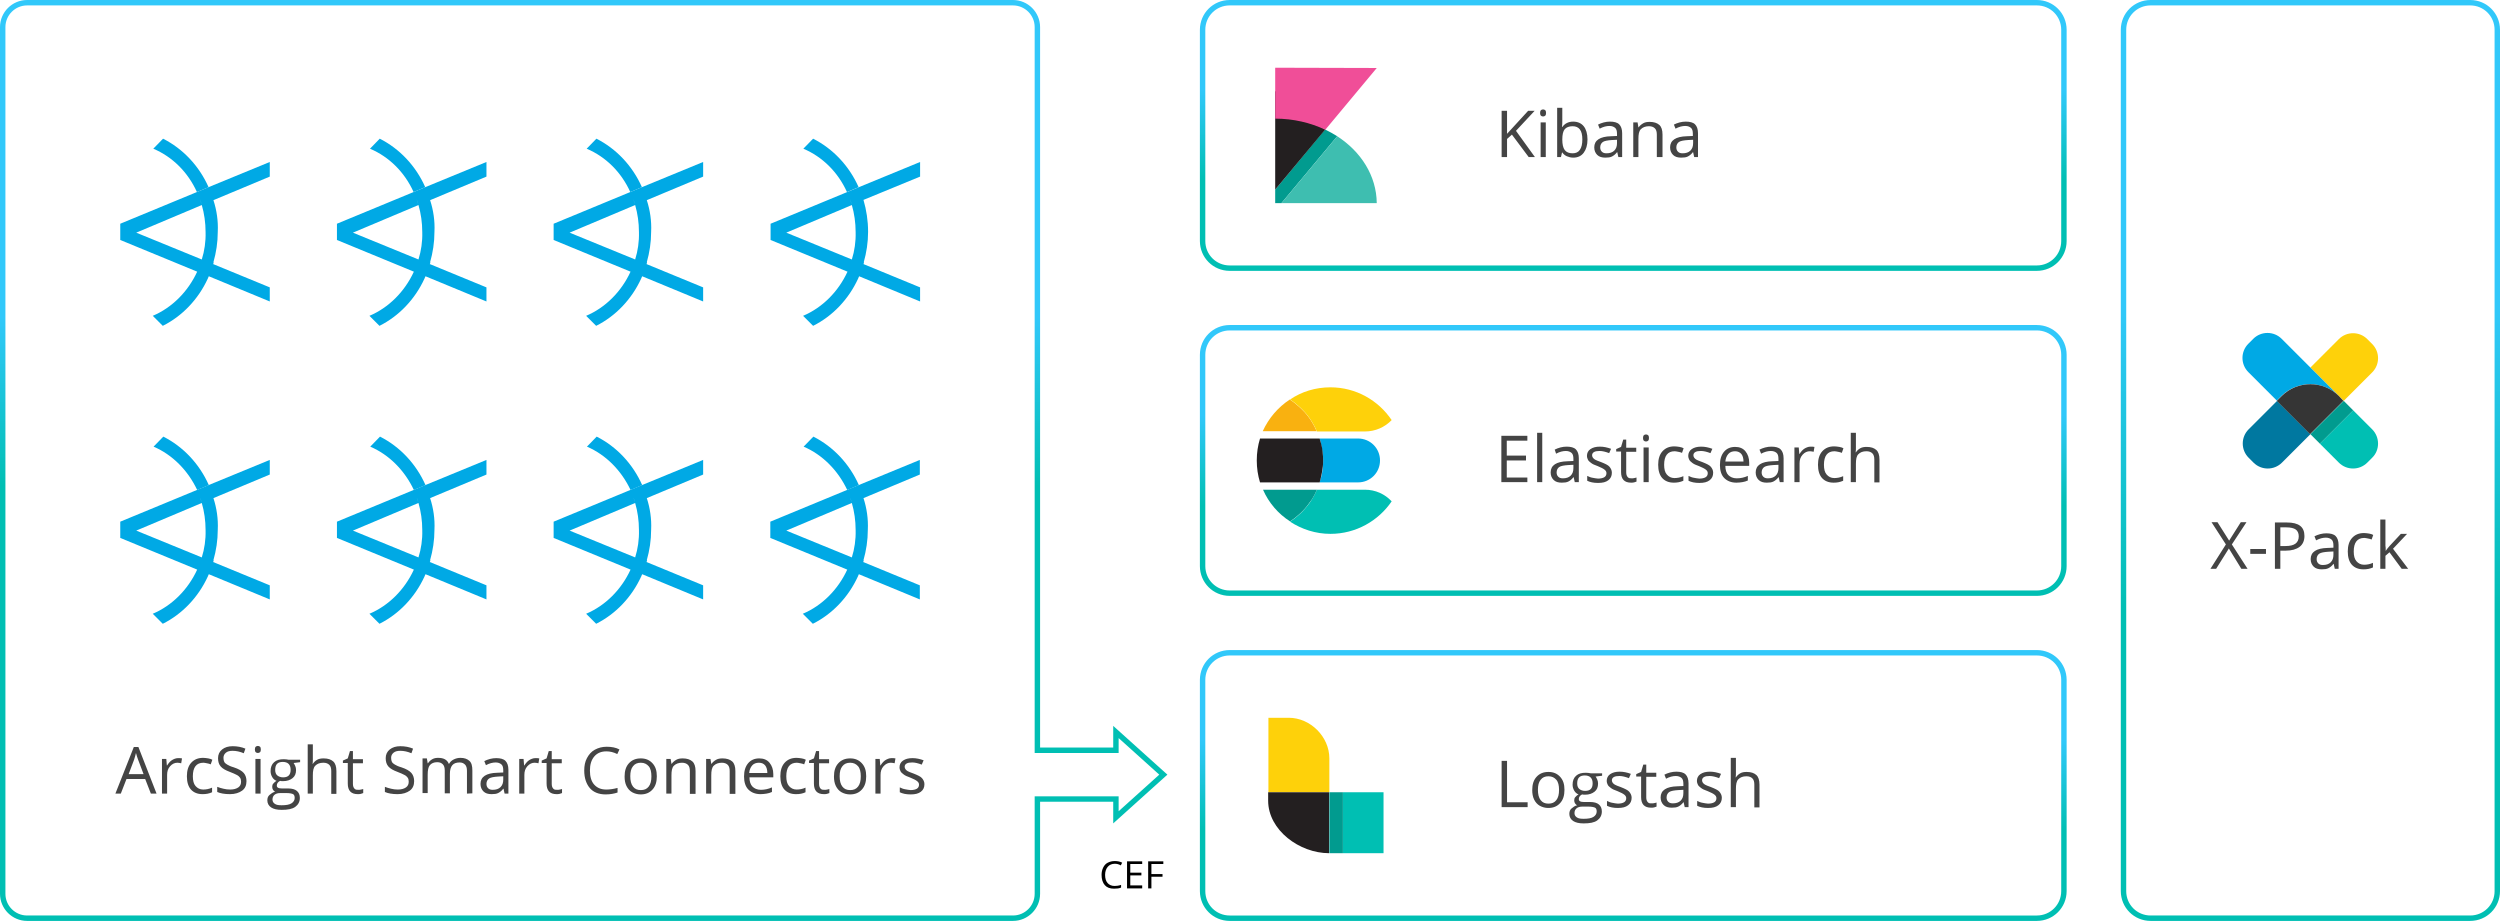 <?xml version="1.0" encoding="utf-8"?>
<!-- Generator: Adobe Illustrator 21.1.0, SVG Export Plug-In . SVG Version: 6.00 Build 0)  -->
<svg version="1.1" id="Layer_1" xmlns="http://www.w3.org/2000/svg" xmlns:xlink="http://www.w3.org/1999/xlink" x="0px" y="0px"
	 width="923px" height="340px" viewBox="0 0 923 340" style="enable-background:new 0 0 923 340;" xml:space="preserve">
<style type="text/css">
	.st0{fill:url(#SVGID_1_);}
	.st1{fill:#00A9E5;}
	.st2{fill:#231F20;}
	.st3{fill:#00BFB3;}
	.st4{fill:#019B8F;}
	.st5{fill:#F9B110;}
	.st6{fill:#FED10A;}
	.st7{fill:#444444;}
	.st8{fill:url(#SVGID_2_);}
	.st9{fill:url(#SVGID_3_);}
	.st10{fill:#3EBEB0;}
	.st11{fill:#F04E98;}
	.st12{fill:#0078A0;}
	.st13{fill:url(#SVGID_4_);}
	.st14{fill:#353535;}
	.st15{fill:url(#SVGID_5_);}
</style>
<g>
	<g>
		
			<linearGradient id="SVGID_1_" gradientUnits="userSpaceOnUse" x1="-35.494" y1="108.221" x2="-35.494" y2="107.881" gradientTransform="matrix(318 0 0 98 11890 -10419)">
			<stop  offset="0" style="stop-color:#00BFB3"/>
			<stop  offset="1" style="stop-color:#31C8FA"/>
		</linearGradient>
		<path class="st0" d="M752,220H454c-6.1,0-11-4.9-11-11v-78c0-6.1,4.9-11,11-11h298c6.1,0,11,4.9,11,11v78
			C763,215.1,758.1,220,752,220z M454,122c-5,0-9,4-9,9v78c0,5,4,9,9,9h298c5,0,9-4,9-9v-78c0-5-4-9-9-9H454z"/>
	</g>
	<path class="st1" d="M501.4,161.9h-14.2c0.1,0.3,0.2,0.6,0.3,1c0.4,1.6,0.7,3.3,0.9,5c0.1,0.7,0.1,1.4,0.1,2.1s0,1.4-0.1,2.1
		c-0.1,1.7-0.4,3.4-0.9,5c-0.1,0.3-0.2,0.6-0.3,1h14.2c4.5,0,8.1-3.6,8.1-8.1S505.9,161.9,501.4,161.9"/>
	<path class="st2" d="M488.4,172.1c0.1-0.7,0.1-1.4,0.1-2.1c0-0.7,0-1.4-0.1-2.1c-0.1-1.7-0.4-3.4-0.9-5c-0.1-0.3-0.2-0.6-0.3-1h-22
		c-0.8,2.6-1.2,5.3-1.2,8.1s0.4,5.5,1.2,8.1h22c0.1-0.3,0.2-0.6,0.3-1C487.9,175.5,488.2,173.8,488.4,172.1"/>
	<path class="st3" d="M503.9,180.8h-17.7c-0.5,1.2-1.1,2.4-1.8,3.5c-1,1.7-2.3,3.2-3.6,4.6c-0.5,0.5-0.9,0.9-1.4,1.3
		c-1,0.9-2,1.7-3.1,2.4c4.3,2.8,9.4,4.5,14.9,4.5c9.4,0,17.7-4.8,22.6-12C511.3,182.4,507.8,180.8,503.9,180.8"/>
	<path class="st4" d="M484.4,184.3c0.7-1.1,1.3-2.3,1.8-3.5h-19.9c2.1,4.8,5.6,8.9,10,11.7c1.1-0.7,2.1-1.5,3.1-2.4
		c0.5-0.4,1-0.9,1.4-1.3C482.1,187.5,483.3,185.9,484.4,184.3"/>
	<path class="st5" d="M480.7,151.2c-0.5-0.5-0.9-0.9-1.4-1.3c-1-0.9-2-1.7-3.1-2.4c-4.4,2.9-7.8,6.9-10,11.7h19.9
		c-0.5-1.2-1.1-2.4-1.8-3.5C483.3,154.1,482.1,152.5,480.7,151.2"/>
	<path class="st6" d="M491.2,143c-5.5,0-10.7,1.6-14.9,4.5c1.1,0.7,2.1,1.5,3.1,2.4c0.5,0.4,1,0.9,1.4,1.3c1.4,1.4,2.6,2.9,3.6,4.6
		c0.7,1.1,1.3,2.3,1.8,3.5h17.7c3.9,0,7.4-1.6,9.9-4.2C508.9,147.8,500.6,143,491.2,143"/>
	<path class="st7" d="M563.9,178h-9.6v-17.1h9.6v1.8h-7.6v5.5h7.1v1.8h-7.1v6.3h7.6V178z M569.4,178h-1.9v-18.2h1.9V178z M581.4,178
		l-0.4-1.8h-0.1c-0.6,0.8-1.3,1.3-1.9,1.6s-1.4,0.4-2.4,0.4c-1.3,0-2.3-0.3-3-1s-1.1-1.6-1.1-2.8c0-2.6,2.1-4,6.2-4.1l2.2-0.1v-0.8
		c0-1-0.2-1.8-0.7-2.2s-1.1-0.7-2.1-0.7c-1.1,0-2.3,0.3-3.6,1L574,166c0.6-0.3,1.3-0.6,2.1-0.8s1.5-0.3,2.3-0.3c1.5,0,2.7,0.3,3.4,1
		s1.1,1.8,1.1,3.3v8.8H581.4z M577,176.6c1.2,0,2.2-0.3,2.9-1s1-1.6,1-2.8v-1.2l-1.9,0.1c-1.5,0.1-2.7,0.3-3.3,0.7s-1,1.1-1,2
		c0,0.7,0.2,1.2,0.6,1.6S576.2,176.6,577,176.6z M595.1,174.5c0,1.2-0.4,2.1-1.3,2.8s-2.1,1-3.8,1s-3-0.3-4-0.8v-1.8
		c0.6,0.3,1.3,0.6,2,0.7s1.4,0.3,2,0.3c1,0,1.8-0.2,2.3-0.5s0.8-0.8,0.8-1.5c0-0.5-0.2-0.9-0.7-1.3s-1.3-0.8-2.5-1.3
		c-1.2-0.4-2-0.8-2.5-1.2s-0.9-0.7-1.1-1.1s-0.4-0.9-0.4-1.5c0-1,0.4-1.9,1.3-2.5s2-0.9,3.5-0.9c1.4,0,2.7,0.3,4.1,0.8l-0.7,1.6
		c-1.3-0.5-2.5-0.8-3.5-0.8c-0.9,0-1.6,0.1-2.1,0.4s-0.7,0.7-0.7,1.2c0,0.3,0.1,0.6,0.3,0.9s0.5,0.5,0.8,0.7s1.1,0.5,2.2,0.9
		c1.5,0.6,2.6,1.1,3.1,1.7S595.1,173.6,595.1,174.5z M602.4,176.6c0.3,0,0.7,0,1-0.1s0.6-0.1,0.8-0.2v1.5c-0.2,0.1-0.5,0.2-0.9,0.3
		s-0.8,0.1-1.1,0.1c-2.5,0-3.7-1.3-3.7-3.9v-7.6h-1.8v-0.9l1.8-0.8l0.8-2.7h1.1v3h3.7v1.5h-3.7v7.6c0,0.8,0.2,1.4,0.6,1.8
		S601.8,176.6,602.4,176.6z M608.7,178h-1.9v-12.8h1.9V178z M606.6,161.7c0-0.4,0.1-0.8,0.3-1s0.5-0.3,0.8-0.3s0.6,0.1,0.8,0.3
		s0.3,0.5,0.3,1s-0.1,0.8-0.3,1s-0.5,0.3-0.8,0.3s-0.6-0.1-0.8-0.3S606.6,162.1,606.6,161.7z M618,178.2c-1.9,0-3.3-0.6-4.3-1.7
		s-1.5-2.8-1.5-4.9c0-2.1,0.5-3.8,1.6-5s2.5-1.8,4.4-1.8c0.6,0,1.2,0.1,1.9,0.2s1.1,0.3,1.5,0.5l-0.6,1.7c-0.4-0.2-0.9-0.3-1.4-0.4
		s-1-0.2-1.3-0.2c-2.6,0-3.9,1.7-3.9,5c0,1.6,0.3,2.8,1,3.6s1.6,1.3,2.8,1.3c1.1,0,2.2-0.2,3.3-0.7v1.7
		C620.3,178,619.3,178.2,618,178.2z M632.5,174.5c0,1.2-0.4,2.1-1.3,2.8s-2.1,1-3.8,1s-3-0.3-4-0.8v-1.8c0.6,0.3,1.3,0.6,2,0.7
		s1.4,0.3,2,0.3c1,0,1.8-0.2,2.3-0.5s0.8-0.8,0.8-1.5c0-0.5-0.2-0.9-0.7-1.3s-1.3-0.8-2.5-1.3c-1.2-0.4-2-0.8-2.5-1.2
		s-0.9-0.7-1.1-1.1s-0.4-0.9-0.4-1.5c0-1,0.4-1.9,1.3-2.5s2-0.9,3.5-0.9c1.4,0,2.7,0.3,4.1,0.8l-0.7,1.6c-1.3-0.5-2.5-0.8-3.5-0.8
		c-0.9,0-1.6,0.1-2.1,0.4s-0.7,0.7-0.7,1.2c0,0.3,0.1,0.6,0.3,0.9s0.5,0.5,0.8,0.7s1.1,0.5,2.2,0.9c1.5,0.6,2.6,1.1,3.1,1.7
		S632.5,173.6,632.5,174.5z M641.1,178.2c-1.9,0-3.4-0.6-4.5-1.7s-1.6-2.8-1.6-4.8c0-2.1,0.5-3.7,1.5-4.9s2.4-1.8,4.1-1.8
		c1.6,0,2.9,0.5,3.8,1.6s1.4,2.5,1.4,4.2v1.2H637c0,1.5,0.4,2.7,1.1,3.4s1.7,1.2,3.1,1.2c1.4,0,2.8-0.3,4.1-0.9v1.7
		c-0.7,0.3-1.3,0.5-2,0.6S642,178.2,641.1,178.2z M640.6,166.6c-1,0-1.9,0.3-2.5,1s-1,1.6-1.1,2.8h6.7c0-1.2-0.3-2.2-0.8-2.8
		S641.6,166.6,640.6,166.6z M657.1,178l-0.4-1.8h-0.1c-0.6,0.8-1.3,1.3-1.9,1.6s-1.4,0.4-2.4,0.4c-1.3,0-2.3-0.3-3-1
		s-1.1-1.6-1.1-2.8c0-2.6,2.1-4,6.2-4.1l2.2-0.1v-0.8c0-1-0.2-1.8-0.7-2.2s-1.1-0.7-2.1-0.7c-1.1,0-2.3,0.3-3.6,1l-0.6-1.5
		c0.6-0.3,1.3-0.6,2.1-0.8s1.5-0.3,2.3-0.3c1.5,0,2.7,0.3,3.4,1s1.1,1.8,1.1,3.3v8.8L657.1,178L657.1,178z M652.7,176.6
		c1.2,0,2.2-0.3,2.9-1s1-1.6,1-2.8v-1.2l-1.9,0.1c-1.5,0.1-2.7,0.3-3.3,0.7s-1,1.1-1,2c0,0.7,0.2,1.2,0.6,1.6
		S651.9,176.6,652.7,176.6z M668.4,164.9c0.6,0,1.1,0,1.5,0.1l-0.3,1.8c-0.5-0.1-1-0.2-1.4-0.2c-1,0-1.9,0.4-2.7,1.3
		s-1.1,1.9-1.1,3.2v6.9h-1.9v-12.8h1.6l0.2,2.4h0.1c0.5-0.8,1.1-1.5,1.7-1.9S667.6,164.9,668.4,164.9z M677,178.2
		c-1.9,0-3.3-0.6-4.3-1.7s-1.5-2.8-1.5-4.9c0-2.1,0.5-3.8,1.6-5s2.5-1.8,4.4-1.8c0.6,0,1.2,0.1,1.9,0.2s1.1,0.3,1.5,0.5l-0.6,1.7
		c-0.4-0.2-0.9-0.3-1.4-0.4s-1-0.2-1.3-0.2c-2.6,0-3.9,1.7-3.9,5c0,1.6,0.3,2.8,1,3.6s1.6,1.3,2.8,1.3c1.1,0,2.2-0.2,3.3-0.7v1.7
		C679.3,178,678.3,178.2,677,178.2z M692,178v-8.3c0-1-0.2-1.8-0.7-2.3s-1.2-0.8-2.2-0.8c-1.4,0-2.3,0.4-3,1.1s-0.9,1.9-0.9,3.6v6.7
		h-1.9v-18.2h1.9v5.5c0,0.7,0,1.2-0.1,1.7h0.1c0.4-0.6,0.9-1.1,1.6-1.5s1.5-0.5,2.4-0.5c1.6,0,2.7,0.4,3.5,1.1s1.2,1.9,1.2,3.6v8.4
		H692V178z"/>
	<g>
		
			<linearGradient id="SVGID_2_" gradientUnits="userSpaceOnUse" x1="-35.494" y1="108.221" x2="-35.494" y2="107.881" gradientTransform="matrix(318 0 0 98 11890 -10299)">
			<stop  offset="0" style="stop-color:#00BFB3"/>
			<stop  offset="1" style="stop-color:#31C8FA"/>
		</linearGradient>
		<path class="st8" d="M752,340H454c-6.1,0-11-4.9-11-11v-78c0-6.1,4.9-11,11-11h298c6.1,0,11,4.9,11,11v78
			C763,335.1,758.1,340,752,340z M454,242c-5,0-9,4-9,9v78c0,5,4,9,9,9h298c5,0,9-4,9-9v-78c0-5-4-9-9-9H454z"/>
	</g>
	<path class="st6" d="M475.8,265h-7.5v27.5h22.5V280C490.8,272,483.8,265,475.8,265"/>
	<path class="st2" d="M468.2,295.6c0,10.9,11.6,19.4,22.5,19.4v-22.5h-22.5V295.6z"/>
	<polygon class="st3" points="495.8,315 510.8,315 510.8,292.5 495.8,292.5 	"/>
	<polygon class="st4" points="490.8,315 495.8,315 495.8,292.5 490.8,292.5 	"/>
	<path class="st7" d="M554.4,298v-17.1h2v15.3h7.6v1.8L554.4,298L554.4,298z M577.6,291.6c0,2.1-0.5,3.7-1.6,4.9s-2.5,1.8-4.4,1.8
		c-1.1,0-2.2-0.3-3.1-0.8s-1.6-1.3-2.1-2.3s-0.7-2.2-0.7-3.5c0-2.1,0.5-3.7,1.6-4.9s2.5-1.8,4.4-1.8c1.8,0,3.2,0.6,4.3,1.8
		S577.6,289.5,577.6,291.6z M567.8,291.6c0,1.6,0.3,2.9,1,3.8s1.6,1.3,2.9,1.3s2.2-0.4,2.9-1.3s1-2.1,1-3.8c0-1.6-0.3-2.9-1-3.7
		s-1.6-1.3-2.9-1.3c-1.3,0-2.2,0.4-2.9,1.3S567.8,289.9,567.8,291.6z M591.5,285.2v1.2l-2.4,0.3c0.2,0.3,0.4,0.6,0.6,1.1
		s0.3,0.9,0.3,1.5c0,1.3-0.4,2.3-1.3,3s-2,1.1-3.5,1.1c-0.4,0-0.7,0-1.1-0.1c-0.8,0.4-1.2,1-1.2,1.7c0,0.4,0.1,0.6,0.4,0.8
		s0.8,0.3,1.5,0.3h2.3c1.4,0,2.5,0.3,3.2,0.9s1.1,1.4,1.1,2.6c0,1.4-0.6,2.5-1.7,3.3s-2.8,1.1-5,1.1c-1.7,0-3-0.3-3.9-0.9
		s-1.4-1.5-1.4-2.6c0-0.8,0.2-1.5,0.8-2s1.2-1,2.1-1.2c-0.3-0.1-0.6-0.4-0.8-0.7s-0.3-0.7-0.3-1.1c0-0.5,0.1-0.9,0.4-1.2
		s0.6-0.7,1.2-1c-0.7-0.3-1.2-0.7-1.6-1.4s-0.6-1.4-0.6-2.2c0-1.4,0.4-2.5,1.3-3.3s2-1.1,3.6-1.1c0.7,0,1.3,0.1,1.8,0.2h4.2V285.2z
		 M581.3,300.2c0,0.7,0.3,1.2,0.9,1.6s1.4,0.5,2.5,0.5c1.6,0,2.8-0.2,3.6-0.7s1.2-1.2,1.2-2c0-0.7-0.2-1.2-0.6-1.4s-1.2-0.4-2.4-0.4
		h-2.3c-0.9,0-1.6,0.2-2.1,0.6S581.3,299.4,581.3,300.2z M582.3,289.3c0,0.9,0.3,1.6,0.8,2s1.2,0.7,2.1,0.7c1.9,0,2.8-0.9,2.8-2.8
		s-1-2.9-2.9-2.9c-0.9,0-1.6,0.2-2.1,0.7S582.3,288.3,582.3,289.3z M602.4,294.5c0,1.2-0.4,2.1-1.3,2.8s-2.1,1-3.8,1s-3-0.3-4-0.8
		v-1.8c0.6,0.3,1.3,0.6,2,0.7s1.4,0.3,2,0.3c1,0,1.8-0.2,2.3-0.5s0.8-0.8,0.8-1.5c0-0.5-0.2-0.9-0.7-1.3s-1.3-0.8-2.5-1.3
		c-1.2-0.4-2-0.8-2.5-1.2s-0.9-0.7-1.1-1.1s-0.4-0.9-0.4-1.5c0-1,0.4-1.9,1.3-2.5s2-0.9,3.5-0.9c1.4,0,2.7,0.3,4.1,0.8l-0.7,1.6
		c-1.3-0.5-2.5-0.8-3.5-0.8c-0.9,0-1.6,0.1-2.1,0.4s-0.7,0.7-0.7,1.2c0,0.3,0.1,0.6,0.3,0.9s0.5,0.5,0.8,0.7s1.1,0.5,2.2,0.9
		c1.5,0.6,2.6,1.1,3.1,1.7S602.4,293.6,602.4,294.5z M609.8,296.6c0.3,0,0.7,0,1-0.1s0.6-0.1,0.8-0.2v1.5c-0.2,0.1-0.5,0.2-0.9,0.3
		s-0.8,0.1-1.1,0.1c-2.5,0-3.7-1.3-3.7-3.9v-7.6h-1.8v-0.9l1.8-0.8l0.8-2.7h1.1v3h3.7v1.5h-3.7v7.6c0,0.8,0.2,1.4,0.6,1.8
		S609.1,296.6,609.8,296.6z M622,298l-0.4-1.8h-0.1c-0.6,0.8-1.3,1.3-1.9,1.6s-1.4,0.4-2.4,0.4c-1.3,0-2.3-0.3-3-1s-1.1-1.6-1.1-2.8
		c0-2.6,2.1-4,6.2-4.1l2.2-0.1v-0.8c0-1-0.2-1.8-0.7-2.2s-1.1-0.7-2.1-0.7c-1.1,0-2.3,0.3-3.6,1l-0.6-1.5c0.6-0.3,1.3-0.6,2.1-0.8
		s1.5-0.3,2.3-0.3c1.5,0,2.7,0.3,3.4,1s1.1,1.8,1.1,3.3v8.8H622z M617.6,296.6c1.2,0,2.2-0.3,2.9-1s1-1.6,1-2.8v-1.2l-1.9,0.1
		c-1.5,0.1-2.7,0.3-3.3,0.7s-1,1.1-1,2c0,0.7,0.2,1.2,0.6,1.6S616.8,296.6,617.6,296.6z M635.7,294.5c0,1.2-0.4,2.1-1.3,2.8
		s-2.1,1-3.8,1s-3-0.3-4-0.8v-1.8c0.6,0.3,1.3,0.6,2,0.7s1.4,0.3,2,0.3c1,0,1.8-0.2,2.3-0.5s0.8-0.8,0.8-1.5c0-0.5-0.2-0.9-0.7-1.3
		s-1.3-0.8-2.5-1.3c-1.2-0.4-2-0.8-2.5-1.2s-0.9-0.7-1.1-1.1s-0.4-0.9-0.4-1.5c0-1,0.4-1.9,1.3-2.5s2-0.9,3.5-0.9
		c1.4,0,2.7,0.3,4.1,0.8l-0.7,1.6c-1.3-0.5-2.5-0.8-3.5-0.8c-0.9,0-1.6,0.1-2.1,0.4s-0.7,0.7-0.7,1.2c0,0.3,0.1,0.6,0.3,0.9
		s0.5,0.5,0.8,0.7s1.1,0.5,2.2,0.9c1.5,0.6,2.6,1.1,3.1,1.7S635.7,293.6,635.7,294.5z M647.7,298v-8.3c0-1-0.2-1.8-0.7-2.3
		s-1.2-0.8-2.2-0.8c-1.4,0-2.3,0.4-3,1.1s-0.9,1.9-0.9,3.6v6.7H639v-18.2h1.9v5.5c0,0.7,0,1.2-0.1,1.7h0.1c0.4-0.6,0.9-1.1,1.6-1.5
		s1.5-0.5,2.4-0.5c1.6,0,2.7,0.4,3.5,1.1s1.2,1.9,1.2,3.6v8.4h-1.9V298z"/>
	<g>
		
			<linearGradient id="SVGID_3_" gradientUnits="userSpaceOnUse" x1="-35.494" y1="108.221" x2="-35.494" y2="107.881" gradientTransform="matrix(318 0 0 98 11890 -10539)">
			<stop  offset="0" style="stop-color:#00BFB3"/>
			<stop  offset="1" style="stop-color:#31C8FA"/>
		</linearGradient>
		<path class="st9" d="M752,100H454c-6.1,0-11-4.9-11-11V11c0-6.1,4.9-11,11-11h298c6.1,0,11,4.9,11,11v78
			C763,95.1,758.1,100,752,100z M454,2c-5,0-9,4-9,9v78c0,5,4,9,9,9h298c5,0,9-4,9-9V11c0-5-4-9-9-9H454z"/>
	</g>
	<path class="st4" d="M489.2,47.8L470.8,70v5h2.3l20.6-24.7C492.3,49.4,490.8,48.6,489.2,47.8"/>
	<path class="st10" d="M493.7,50.3L473.1,75h35.2C508.2,64.9,502.5,56,493.7,50.3"/>
	<path class="st2" d="M470.8,70l18.5-22.2c-5.5-2.6-11.8-14.1-18.5-14.1V70z"/>
	<path class="st11" d="M470.8,25v18.8c6.7,0,13,1.5,18.5,4.1l19-22.8L470.8,25L470.8,25z"/>
	<path class="st7" d="M566.7,58h-2.3l-6.2-8.3l-1.8,1.6V58h-2V40.9h2v8.5l7.8-8.5h2.4l-6.9,7.4L566.7,58z M570.7,58h-1.9V45.2h1.9
		V58z M568.6,41.7c0-0.4,0.1-0.8,0.3-1s0.5-0.3,0.8-0.3s0.6,0.1,0.8,0.3s0.3,0.5,0.3,1s-0.1,0.8-0.3,1S570,43,569.7,43
		s-0.6-0.1-0.8-0.3S568.6,42.1,568.6,41.7z M580.8,44.9c1.7,0,3,0.6,3.9,1.7s1.4,2.8,1.4,4.9s-0.5,3.7-1.4,4.9s-2.2,1.8-3.9,1.8
		c-0.8,0-1.6-0.2-2.3-0.5s-1.3-0.8-1.7-1.4h-0.1l-0.4,1.7h-1.4V39.8h1.9v4.4c0,1,0,1.9-0.1,2.7h0.1
		C577.7,45.6,579.1,44.9,580.8,44.9z M580.6,46.6c-1.3,0-2.3,0.4-2.9,1.1s-0.9,2-0.9,3.8s0.3,3.1,0.9,3.9s1.6,1.2,2.9,1.2
		c1.2,0,2.1-0.4,2.7-1.3s0.9-2.1,0.9-3.8s-0.3-2.9-0.9-3.7S581.8,46.6,580.6,46.6z M597.5,58l-0.4-1.8H597c-0.6,0.8-1.3,1.3-1.9,1.6
		s-1.4,0.4-2.4,0.4c-1.3,0-2.3-0.3-3-1s-1.1-1.6-1.1-2.8c0-2.6,2.1-4,6.2-4.1l2.2-0.1v-0.8c0-1-0.2-1.8-0.7-2.2s-1.1-0.7-2.1-0.7
		c-1.1,0-2.3,0.3-3.6,1L590,46c0.6-0.3,1.3-0.6,2.1-0.8s1.5-0.3,2.3-0.3c1.5,0,2.7,0.3,3.4,1s1.1,1.8,1.1,3.3V58H597.5z M593.1,56.6
		c1.2,0,2.2-0.3,2.9-1s1-1.6,1-2.8v-1.2l-1.9,0.1c-1.5,0.1-2.7,0.3-3.3,0.7s-1,1.1-1,2c0,0.7,0.2,1.2,0.6,1.6S592.3,56.6,593.1,56.6
		z M611.7,58v-8.3c0-1-0.2-1.8-0.7-2.3s-1.2-0.8-2.2-0.8c-1.3,0-2.3,0.4-3,1.1s-0.9,1.9-0.9,3.6V58H603V45.2h1.6l0.3,1.8h0.1
		c0.4-0.6,1-1.1,1.7-1.5s1.5-0.5,2.4-0.5c1.5,0,2.7,0.4,3.5,1.1s1.2,1.9,1.2,3.6V58H611.7z M625.5,58l-0.4-1.8H625
		c-0.6,0.8-1.3,1.3-1.9,1.6s-1.4,0.4-2.4,0.4c-1.3,0-2.3-0.3-3-1s-1.1-1.6-1.1-2.8c0-2.6,2.1-4,6.2-4.1l2.2-0.1v-0.8
		c0-1-0.2-1.8-0.7-2.2s-1.1-0.7-2.1-0.7c-1.1,0-2.3,0.3-3.6,1L618,46c0.6-0.3,1.3-0.6,2.1-0.8s1.5-0.3,2.3-0.3c1.5,0,2.7,0.3,3.4,1
		s1.1,1.8,1.1,3.3V58H625.5z M621.2,56.6c1.2,0,2.2-0.3,2.9-1s1-1.6,1-2.8v-1.2l-1.9,0.1c-1.5,0.1-2.7,0.3-3.3,0.7s-1,1.1-1,2
		c0,0.7,0.2,1.2,0.6,1.6S620.4,56.6,621.2,56.6z"/>
</g>
<g>
	<path class="st12" d="M840.7,148l-10.5,10.5c-2.9,2.9-2.9,7.6,0,10.5l1.8,1.8c2.9,2.9,7.6,2.9,10.5,0l10.5-10.5L840.7,148z"/>
	<g>
		<g>
			
				<linearGradient id="SVGID_4_" gradientUnits="userSpaceOnUse" x1="-30.558" y1="107.117" x2="-30.558" y2="106.782" gradientTransform="matrix(138 0 0 338 5070 -35979)">
				<stop  offset="0" style="stop-color:#00BFB3"/>
				<stop  offset="1" style="stop-color:#31C8FA"/>
			</linearGradient>
			<path class="st13" d="M912,340H794c-6.1,0-11-4.9-11-11V11c0-6.1,4.9-11,11-11h118c6.1,0,11,4.9,11,11v318
				C923,335.1,918.1,340,912,340z M794,2c-5,0-9,4-9,9v318c0,5,4,9,9,9h118c5,0,9-4,9-9V11c0-5-4-9-9-9H794z"/>
		</g>
		<path class="st6" d="M865.3,148L853,135.7l10.5-10.5c2.9-2.9,7.6-2.9,10.5,0l1.8,1.8c2.9,2.9,2.9,7.6,0,10.5L865.3,148z"/>
		<path class="st1" d="M863.5,146.2l-21.1-21.1c-2.9-2.9-7.6-2.9-10.5,0l-1.8,1.8c-2.9,2.9-2.9,7.6,0,10.5l10.5,10.5l1.8-1.8
			C848.3,140.4,857.7,140.4,863.5,146.2"/>
		<path class="st14" d="M863.5,146.2c-5.8-5.8-15.2-5.8-21.1,0l-1.8,1.8l12.3,12.3l12.3-12.3L863.5,146.2z"/>
		<path class="st3" d="M875.8,158.5l-7-7l-12.3,12.3l7,7c2.9,2.9,7.6,2.9,10.5,0l1.8-1.8C878.7,166.2,878.7,161.4,875.8,158.5"/>
		<polygon class="st4" points="865.3,148 853,160.3 856.5,163.8 868.8,151.5 		"/>
		<path class="st7" d="M829.8,210h-2.3l-4.6-7.5l-4.7,7.5h-2.1l5.7-9l-5.3-8.2h2.2l4.3,6.8l4.3-6.8h2.1L824,201L829.8,210z
			 M830.8,204.5v-1.8h5.8v1.8H830.8z M850.8,197.9c0,1.7-0.6,3.1-1.8,4s-2.9,1.4-5.1,1.4h-2v6.7h-2v-17.1h4.4
			C848.7,192.9,850.8,194.5,850.8,197.9z M841.9,201.6h1.8c1.8,0,3-0.3,3.8-0.9c0.8-0.6,1.2-1.5,1.2-2.7c0-1.1-0.4-2-1.1-2.5
			s-1.9-0.8-3.5-0.8h-2.2L841.9,201.6L841.9,201.6z M862,210l-0.4-1.8h-0.1c-0.6,0.8-1.3,1.3-1.9,1.6s-1.4,0.4-2.4,0.4
			c-1.3,0-2.3-0.3-3-1s-1.1-1.6-1.1-2.8c0-2.6,2.1-4,6.2-4.1l2.2-0.1v-0.8c0-1-0.2-1.8-0.7-2.2s-1.1-0.7-2.1-0.7
			c-1.1,0-2.3,0.3-3.6,1l-0.6-1.5c0.6-0.3,1.3-0.6,2.1-0.8s1.5-0.3,2.3-0.3c1.5,0,2.7,0.3,3.4,1s1.1,1.8,1.1,3.3v8.8L862,210
			L862,210z M857.6,208.6c1.2,0,2.2-0.3,2.9-1s1-1.6,1-2.8v-1.2l-1.9,0.1c-1.5,0.1-2.7,0.3-3.3,0.7s-1,1.1-1,2
			c0,0.7,0.2,1.2,0.6,1.6S856.8,208.6,857.6,208.6z M872.6,210.2c-1.9,0-3.3-0.6-4.3-1.7s-1.5-2.8-1.5-4.9c0-2.1,0.5-3.8,1.6-5
			s2.5-1.8,4.4-1.8c0.6,0,1.2,0.1,1.9,0.2s1.1,0.3,1.5,0.5l-0.6,1.7c-0.4-0.2-0.9-0.3-1.4-0.4s-1-0.2-1.3-0.2c-2.6,0-3.9,1.7-3.9,5
			c0,1.6,0.3,2.8,1,3.6s1.6,1.3,2.8,1.3c1.1,0,2.2-0.2,3.3-0.7v1.7C875,210,873.9,210.2,872.6,210.2z M880.8,203.4
			c0.3-0.5,0.8-1.1,1.5-1.9l4.1-4.4h2.3l-5.2,5.5l5.6,7.4h-2.4l-4.5-6.1l-1.5,1.3v4.8h-1.9v-18.2h1.9v9.7
			C880.8,201.9,880.8,202.5,880.8,203.4L880.8,203.4z"/>
	</g>
</g>
<g>
	
		<linearGradient id="SVGID_5_" gradientUnits="userSpaceOnUse" x1="-36.296" y1="106.979" x2="-36.296" y2="106.793" gradientTransform="matrix(-428.505 0 0 338 -15337.701 -35979)">
		<stop  offset="0" style="stop-color:#00BFB3"/>
		<stop  offset="1" style="stop-color:#31C8FA"/>
	</linearGradient>
	<path class="st15" d="M374,340H10c-5.5,0-10-4.5-10-10V10C0,4.5,4.5,0,10,0h364c5.5,0,10,4.5,10,10v266h27v-8l20,18l-20,18v-8h-27
		v34C384,335.5,379.5,340,374,340z M10,2c-4.4,0-8,3.6-8,8v320c0,4.4,3.6,8,8,8h364c4.4,0,8-3.6,8-8v-36h31v5.5l15-13.5l-15-13.5
		v5.5h-31V10c0-4.4-3.6-8-8-8H10z"/>
</g>
<path class="st7" d="M55.7,293l-2.1-5.4h-6.9l-2.1,5.4h-2l6.8-17.2h1.7l6.7,17.2H55.7z M53,285.8l-2-5.3c-0.3-0.7-0.5-1.5-0.8-2.5
	c-0.2,0.8-0.4,1.6-0.7,2.5l-2,5.3H53z M65.7,279.9c0.6,0,1.1,0,1.5,0.1l-0.3,1.8c-0.5-0.1-1-0.2-1.4-0.2c-1,0-1.9,0.4-2.7,1.3
	s-1.1,1.9-1.1,3.2v6.9h-1.9v-12.8h1.6l0.2,2.4h0.1c0.5-0.8,1.1-1.5,1.7-1.9S64.9,279.9,65.7,279.9z M74.8,293.2
	c-1.9,0-3.3-0.6-4.3-1.7s-1.5-2.8-1.5-4.9s0.5-3.8,1.6-5s2.5-1.8,4.4-1.8c0.6,0,1.2,0.1,1.9,0.2s1.1,0.3,1.5,0.5l-0.6,1.7
	c-0.4-0.2-0.9-0.3-1.4-0.4s-1-0.2-1.3-0.2c-2.6,0-3.9,1.7-3.9,5c0,1.6,0.3,2.8,1,3.6s1.6,1.3,2.8,1.3c1.1,0,2.2-0.2,3.3-0.7v1.7
	C77.2,293,76.1,293.2,74.8,293.2z M91,288.4c0,1.5-0.5,2.7-1.6,3.5s-2.6,1.3-4.5,1.3c-2,0-3.6-0.3-4.7-0.8v-1.9
	c0.7,0.3,1.5,0.5,2.3,0.7s1.6,0.3,2.5,0.3c1.3,0,2.3-0.3,3-0.8s1-1.2,1-2.1c0-0.6-0.1-1.1-0.4-1.5s-0.6-0.7-1.2-1s-1.4-0.7-2.5-1.1
	c-1.6-0.6-2.7-1.2-3.4-2s-1-1.8-1-3.1c0-1.3,0.5-2.4,1.5-3.2s2.3-1.2,3.9-1.2c1.7,0,3.3,0.3,4.7,0.9l-0.6,1.7
	c-1.4-0.6-2.8-0.9-4.1-0.9c-1.1,0-1.9,0.2-2.5,0.7s-0.9,1.1-0.9,1.9c0,0.6,0.1,1.1,0.3,1.5s0.6,0.7,1.1,1s1.3,0.7,2.4,1
	c1.8,0.6,3,1.3,3.7,2.1S91,287.3,91,288.4z M96.2,293h-1.9v-12.8h1.9V293z M94.1,276.7c0-0.4,0.1-0.8,0.3-1s0.5-0.3,0.8-0.3
	s0.6,0.1,0.8,0.3s0.3,0.5,0.3,1s-0.1,0.8-0.3,1s-0.5,0.3-0.8,0.3s-0.6-0.1-0.8-0.3S94.1,277.1,94.1,276.7z M110.8,280.2v1.2
	l-2.4,0.3c0.2,0.3,0.4,0.6,0.6,1.1s0.3,0.9,0.3,1.5c0,1.3-0.4,2.3-1.3,3s-2,1.1-3.5,1.1c-0.4,0-0.7,0-1.1-0.1
	c-0.8,0.4-1.2,1-1.2,1.7c0,0.4,0.1,0.6,0.4,0.8s0.8,0.3,1.5,0.3h2.3c1.4,0,2.5,0.3,3.2,0.9s1.1,1.4,1.1,2.6c0,1.4-0.6,2.5-1.7,3.3
	s-2.8,1.1-5,1.1c-1.7,0-3-0.3-3.9-0.9s-1.4-1.5-1.4-2.6c0-0.8,0.2-1.5,0.8-2s1.2-1,2.1-1.2c-0.3-0.1-0.6-0.4-0.8-0.7
	s-0.3-0.7-0.3-1.1c0-0.5,0.1-0.9,0.4-1.2s0.6-0.7,1.2-1c-0.7-0.3-1.2-0.7-1.6-1.4s-0.6-1.4-0.6-2.2c0-1.4,0.4-2.5,1.3-3.3
	s2-1.1,3.6-1.1c0.7,0,1.3,0.1,1.8,0.2h4.2V280.2z M100.6,295.2c0,0.7,0.3,1.2,0.9,1.6s1.4,0.5,2.5,0.5c1.6,0,2.8-0.2,3.6-0.7
	s1.2-1.2,1.2-2c0-0.7-0.2-1.2-0.6-1.4s-1.2-0.4-2.4-0.4h-2.3c-0.9,0-1.6,0.2-2.1,0.6S100.6,294.4,100.6,295.2z M101.6,284.3
	c0,0.9,0.3,1.6,0.8,2s1.2,0.7,2.1,0.7c1.9,0,2.8-0.9,2.8-2.8s-1-2.9-2.9-2.9c-0.9,0-1.6,0.2-2.1,0.7S101.6,283.3,101.6,284.3z
	 M122.3,293v-8.3c0-1-0.2-1.8-0.7-2.3s-1.2-0.8-2.2-0.8c-1.4,0-2.3,0.4-3,1.1s-0.9,1.9-0.9,3.6v6.7h-1.9v-18.2h1.9v5.5
	c0,0.7,0,1.2-0.1,1.7h0.1c0.4-0.6,0.9-1.1,1.6-1.5s1.5-0.5,2.4-0.5c1.6,0,2.7,0.4,3.5,1.1s1.2,1.9,1.2,3.6v8.4h-1.9V293z
	 M132.3,291.6c0.3,0,0.7,0,1-0.1s0.6-0.1,0.8-0.2v1.5c-0.2,0.1-0.5,0.2-0.9,0.3s-0.8,0.1-1.1,0.1c-2.5,0-3.7-1.3-3.7-3.9v-7.6h-1.8
	v-0.9l1.8-0.8l0.8-2.7h1.1v3h3.7v1.5h-3.7v7.6c0,0.8,0.2,1.4,0.6,1.8S131.7,291.6,132.3,291.6z M152.9,288.4c0,1.5-0.5,2.7-1.6,3.5
	s-2.6,1.3-4.5,1.3c-2,0-3.6-0.3-4.7-0.8v-1.9c0.7,0.3,1.5,0.5,2.3,0.7s1.6,0.3,2.5,0.3c1.3,0,2.3-0.3,3-0.8s1-1.2,1-2.1
	c0-0.6-0.1-1.1-0.4-1.5s-0.6-0.7-1.2-1s-1.4-0.7-2.5-1.1c-1.6-0.6-2.7-1.2-3.4-2s-1-1.8-1-3.1c0-1.3,0.5-2.4,1.5-3.2
	s2.3-1.2,3.9-1.2c1.7,0,3.3,0.3,4.7,0.9l-0.6,1.7c-1.4-0.6-2.8-0.9-4.1-0.9c-1.1,0-1.9,0.2-2.5,0.7s-0.9,1.1-0.9,1.9
	c0,0.6,0.1,1.1,0.3,1.5s0.6,0.7,1.1,1s1.3,0.7,2.4,1c1.8,0.6,3,1.3,3.7,2.1S152.9,287.3,152.9,288.4z M172.4,293v-8.4
	c0-1-0.2-1.8-0.7-2.3s-1.1-0.8-2-0.8c-1.2,0-2.1,0.3-2.7,1s-0.9,1.8-0.9,3.2v7.2h-1.9v-8.4c0-1-0.2-1.8-0.7-2.3s-1.1-0.8-2.1-0.8
	c-1.2,0-2.1,0.4-2.7,1.1s-0.8,1.9-0.8,3.6v6.7H156V280h1.6l0.3,1.8h0.1c0.4-0.6,0.9-1.1,1.6-1.5s1.4-0.5,2.2-0.5
	c2,0,3.3,0.7,3.9,2.2h0.1c0.4-0.7,0.9-1.2,1.7-1.6s1.6-0.6,2.5-0.6c1.5,0,2.5,0.4,3.3,1.1s1.1,1.9,1.1,3.6v8.4L172.4,293L172.4,293z
	 M186.3,293l-0.4-1.8h-0.1c-0.6,0.8-1.3,1.3-1.9,1.6s-1.4,0.4-2.4,0.4c-1.3,0-2.3-0.3-3-1s-1.1-1.6-1.1-2.8c0-2.6,2.1-4,6.2-4.1
	l2.2-0.1v-0.8c0-1-0.2-1.8-0.7-2.2s-1.1-0.7-2.1-0.7c-1.1,0-2.3,0.3-3.6,1l-0.6-1.5c0.6-0.3,1.3-0.6,2.1-0.8s1.5-0.3,2.3-0.3
	c1.5,0,2.7,0.3,3.4,1s1.1,1.8,1.1,3.3v8.8H186.3z M181.9,291.6c1.2,0,2.2-0.3,2.9-1s1-1.6,1-2.8v-1.2l-1.9,0.1
	c-1.5,0.1-2.7,0.3-3.3,0.7s-1,1.1-1,2c0,0.7,0.2,1.2,0.6,1.6S181.1,291.6,181.9,291.6z M197.6,279.9c0.6,0,1.1,0,1.5,0.1l-0.3,1.8
	c-0.5-0.1-1-0.2-1.4-0.2c-1,0-1.9,0.4-2.7,1.3s-1.1,1.9-1.1,3.2v6.9h-1.9v-12.8h1.6l0.2,2.4h0.1c0.5-0.8,1.1-1.5,1.7-1.9
	S196.8,279.9,197.6,279.9z M205.7,291.6c0.3,0,0.7,0,1-0.1s0.6-0.1,0.8-0.2v1.5c-0.2,0.1-0.5,0.2-0.9,0.3s-0.8,0.1-1.1,0.1
	c-2.5,0-3.7-1.3-3.7-3.9v-7.6H200v-0.9l1.8-0.8l0.8-2.7h1.1v3h3.7v1.5h-3.7v7.6c0,0.8,0.2,1.4,0.6,1.8S205.1,291.6,205.7,291.6z
	 M223.9,277.4c-1.9,0-3.4,0.6-4.5,1.9s-1.6,3-1.6,5.2s0.5,4,1.6,5.2s2.5,1.8,4.5,1.8c1.2,0,2.6-0.2,4.1-0.6v1.7
	c-1.2,0.4-2.7,0.7-4.4,0.7c-2.5,0-4.5-0.8-5.8-2.3s-2.1-3.7-2.1-6.5c0-1.8,0.3-3.3,1-4.6s1.6-2.4,2.9-3.1s2.7-1.1,4.4-1.1
	c1.8,0,3.4,0.3,4.7,1l-0.8,1.7C226.5,277.7,225.2,277.4,223.9,277.4z M242.5,286.6c0,2.1-0.5,3.7-1.6,4.9s-2.5,1.8-4.4,1.8
	c-1.1,0-2.2-0.3-3.1-0.8s-1.6-1.3-2.1-2.3s-0.7-2.2-0.7-3.5c0-2.1,0.5-3.7,1.6-4.9s2.5-1.8,4.4-1.8c1.8,0,3.2,0.6,4.3,1.8
	S242.5,284.5,242.5,286.6z M232.7,286.6c0,1.6,0.3,2.9,1,3.8s1.6,1.3,2.9,1.3s2.2-0.4,2.9-1.3s1-2.1,1-3.8c0-1.6-0.3-2.9-1-3.7
	s-1.6-1.3-2.9-1.3c-1.3,0-2.2,0.4-2.9,1.3S232.7,284.9,232.7,286.6z M254.7,293v-8.3c0-1-0.2-1.8-0.7-2.3s-1.2-0.8-2.2-0.8
	c-1.3,0-2.3,0.4-3,1.1s-0.9,1.9-0.9,3.6v6.7H246v-12.8h1.6l0.3,1.8h0.1c0.4-0.6,1-1.1,1.7-1.5s1.5-0.5,2.4-0.5
	c1.5,0,2.7,0.4,3.5,1.1s1.2,1.9,1.2,3.6v8.4h-2.1V293z M269.4,293v-8.3c0-1-0.2-1.8-0.7-2.3s-1.2-0.8-2.2-0.8c-1.3,0-2.3,0.4-3,1.1
	s-0.9,1.9-0.9,3.6v6.7h-1.9v-12.8h1.6l0.3,1.8h0.1c0.4-0.6,1-1.1,1.7-1.5s1.5-0.5,2.4-0.5c1.5,0,2.7,0.4,3.5,1.1s1.2,1.9,1.2,3.6
	v8.4h-2.1V293z M280.8,293.2c-1.9,0-3.4-0.6-4.5-1.7s-1.6-2.8-1.6-4.8c0-2.1,0.5-3.7,1.5-4.9s2.4-1.8,4.1-1.8c1.6,0,2.9,0.5,3.8,1.6
	s1.4,2.5,1.4,4.2v1.2h-8.8c0,1.5,0.4,2.7,1.1,3.4s1.7,1.2,3.1,1.2s2.8-0.3,4.1-0.9v1.7c-0.7,0.3-1.3,0.5-2,0.6
	S281.6,293.2,280.8,293.2z M280.2,281.6c-1,0-1.9,0.3-2.5,1s-1,1.6-1.1,2.8h6.7c0-1.2-0.3-2.2-0.8-2.8S281.3,281.6,280.2,281.6z
	 M293.9,293.2c-1.9,0-3.3-0.6-4.3-1.7s-1.5-2.8-1.5-4.9s0.5-3.8,1.6-5s2.5-1.8,4.4-1.8c0.6,0,1.2,0.1,1.9,0.2s1.1,0.3,1.5,0.5
	l-0.6,1.7c-0.4-0.2-0.9-0.3-1.4-0.4s-1-0.2-1.3-0.2c-2.6,0-3.9,1.7-3.9,5c0,1.6,0.3,2.8,1,3.6s1.6,1.3,2.8,1.3
	c1.1,0,2.2-0.2,3.3-0.7v1.7C296.3,293,295.3,293.2,293.9,293.2z M304.4,291.6c0.3,0,0.7,0,1-0.1s0.6-0.1,0.8-0.2v1.5
	c-0.2,0.1-0.5,0.2-0.9,0.3s-0.8,0.1-1.1,0.1c-2.5,0-3.7-1.3-3.7-3.9v-7.6h-1.8v-0.9l1.8-0.8l0.8-2.7h1.1v3h3.7v1.5h-3.7v7.6
	c0,0.8,0.2,1.4,0.6,1.8S303.8,291.6,304.4,291.6z M319.8,286.6c0,2.1-0.5,3.7-1.6,4.9s-2.5,1.8-4.4,1.8c-1.1,0-2.2-0.3-3.1-0.8
	s-1.6-1.3-2.1-2.3s-0.7-2.2-0.7-3.5c0-2.1,0.5-3.7,1.6-4.9s2.5-1.8,4.4-1.8c1.8,0,3.2,0.6,4.3,1.8S319.8,284.5,319.8,286.6z
	 M310,286.6c0,1.6,0.3,2.9,1,3.8s1.6,1.3,2.9,1.3s2.2-0.4,2.9-1.3s1-2.1,1-3.8c0-1.6-0.3-2.9-1-3.7s-1.6-1.3-2.9-1.3
	s-2.2,0.4-2.9,1.3S310,284.9,310,286.6z M329.1,279.9c0.6,0,1.1,0,1.5,0.1l-0.3,1.8c-0.5-0.1-1-0.2-1.4-0.2c-1,0-1.9,0.4-2.7,1.3
	s-1.1,1.9-1.1,3.2v6.9h-1.9v-12.8h1.6l0.2,2.4h0.1c0.5-0.8,1.1-1.5,1.7-1.9S328.3,279.9,329.1,279.9z M341.3,289.5
	c0,1.2-0.4,2.1-1.3,2.8s-2.1,1-3.8,1c-1.7,0-3-0.3-4-0.8v-1.8c0.6,0.3,1.3,0.6,2,0.7s1.4,0.3,2,0.3c1,0,1.8-0.2,2.3-0.5
	s0.8-0.8,0.8-1.5c0-0.5-0.2-0.9-0.7-1.3s-1.3-0.8-2.5-1.3c-1.2-0.4-2-0.8-2.5-1.2s-0.9-0.7-1.1-1.1s-0.4-0.9-0.4-1.5
	c0-1,0.4-1.9,1.3-2.5s2-0.9,3.5-0.9c1.4,0,2.7,0.3,4.1,0.8l-0.7,1.6c-1.3-0.5-2.5-0.8-3.5-0.8c-0.9,0-1.6,0.1-2.1,0.4
	s-0.7,0.7-0.7,1.2c0,0.3,0.1,0.6,0.3,0.9s0.5,0.5,0.8,0.7s1.1,0.5,2.2,0.9c1.5,0.6,2.6,1.1,3.1,1.7S341.3,288.6,341.3,289.5z"/>
<path class="st1" d="M78.8,73.9L78.8,73.9c-0.5-1.7-1.1-3.3-1.8-4.8l-4.3,1.8c0.3,0.7,0.6,1.4,0.9,2.2c-0.3-0.7-0.6-1.5-0.9-2.2
	L44.4,82.6v6l28.4,11.7l0,0l0,0l0,0c-3.4,7.4-9.3,13.3-16.4,16.3l3.7,3.7c7.2-3.6,13.1-9.8,16.6-17.4l0,0c0.1-0.2,0.2-0.4,0.3-0.7
	c0-0.1,0.1-0.1,0.1-0.2l0,0v-0.1v0.1l22.5,9.3v-5.2l-20.9-8.6c0.1-0.3,0.2-0.5,0.2-0.7h-0.1c1-3.5,1.6-7.3,1.6-11.2
	C80.6,81.6,80,77.6,78.8,73.9L78.8,73.9l20.8-8.7v-5.4L77,69.1C77.7,70.7,78.3,72.3,78.8,73.9z M74.5,95.8
	C74.5,95.8,74.5,95.9,74.5,95.8l-24.2-9.9l24.2-10.2c-0.2-0.8-0.5-1.5-0.7-2.2c0.3,0.7,0.5,1.5,0.7,2.2l1.2-0.5l-1.2,0.5
	c0.9,3.1,1.4,6.5,1.4,10C76,89.2,75.5,92.6,74.5,95.8L74.5,95.8z"/>
<path class="st1" d="M72.7,70.9l4.3-1.8c-3.5-7.9-9.5-14.2-16.8-17.9l-3.6,3.7C63.7,57.9,69.4,63.6,72.7,70.9z"/>
<path class="st1" d="M152.7,70.9l4.3-1.8c-3.5-7.9-9.5-14.2-16.8-17.9l-3.6,3.7C143.7,57.9,149.4,63.6,152.7,70.9z"/>
<path class="st1" d="M158.8,73.9L158.8,73.9c-0.5-1.7-1.1-3.3-1.8-4.8l-4.3,1.8c0.3,0.7,0.6,1.4,0.9,2.2c-0.3-0.7-0.6-1.5-0.9-2.2
	l-28.3,11.7v6l28.4,11.7l0,0l0,0l0,0c-3.4,7.4-9.3,13.3-16.4,16.3l3.7,3.7c7.2-3.6,13.1-9.8,16.6-17.4l0,0c0.1-0.2,0.2-0.4,0.3-0.7
	c0-0.1,0.1-0.1,0.1-0.2l0,0v-0.1v0.1l22.5,9.3v-5.2l-20.9-8.6c0.1-0.3,0.2-0.5,0.2-0.7h-0.1c1-3.5,1.6-7.3,1.6-11.2
	C160.6,81.6,160,77.6,158.8,73.9L158.8,73.9l20.8-8.7v-5.4L157,69.1C157.7,70.7,158.3,72.3,158.8,73.9z M154.5,95.8
	C154.5,95.8,154.5,95.9,154.5,95.8l-24.2-9.9l24.2-10.2c-0.2-0.8-0.5-1.5-0.7-2.2c0.3,0.7,0.5,1.5,0.7,2.2l1.2-0.5l-1.2,0.5
	c0.9,3.1,1.4,6.5,1.4,10C156,89.2,155.5,92.6,154.5,95.8L154.5,95.8z"/>
<path class="st1" d="M232.7,70.9l4.3-1.8c-3.5-7.9-9.5-14.2-16.8-17.9l-3.6,3.7C223.7,57.9,229.4,63.6,232.7,70.9z"/>
<path class="st1" d="M238.8,73.9L238.8,73.9c-0.5-1.7-1.1-3.3-1.8-4.8l-4.3,1.8c0.3,0.7,0.6,1.4,0.9,2.2c-0.3-0.7-0.6-1.5-0.9-2.2
	l-28.3,11.7v6l28.4,11.7l0,0l0,0l0,0c-3.4,7.4-9.3,13.3-16.4,16.3l3.7,3.7c7.2-3.6,13.1-9.8,16.6-17.4l0,0c0.1-0.2,0.2-0.4,0.3-0.7
	c0-0.1,0.1-0.1,0.1-0.2l0,0v-0.1v0.1l22.5,9.3v-5.2l-20.9-8.6c0.1-0.3,0.2-0.5,0.2-0.7h-0.1c1-3.5,1.6-7.3,1.6-11.2
	C240.6,81.6,240,77.6,238.8,73.9L238.8,73.9l20.8-8.7v-5.4L237,69.1C237.7,70.7,238.3,72.3,238.8,73.9z M234.5,95.8
	C234.5,95.8,234.5,95.9,234.5,95.8l-24.2-9.9l24.2-10.2c-0.2-0.8-0.5-1.5-0.7-2.2c0.3,0.7,0.5,1.5,0.7,2.2l1.2-0.5l-1.2,0.5
	c0.9,3.1,1.4,6.5,1.4,10C236,89.2,235.5,92.6,234.5,95.8L234.5,95.8z"/>
<path class="st1" d="M312.7,70.9l4.3-1.8c-3.5-7.9-9.5-14.2-16.8-17.9l-3.6,3.7C303.7,57.9,309.4,63.6,312.7,70.9z"/>
<path class="st1" d="M339.7,65.2v-5.4l-22.6,9.3c0.7,1.5,1.3,3.2,1.8,4.8l0,0c-0.5-1.7-1.1-3.3-1.8-4.8l-4.3,1.8
	c0.3,0.7,0.6,1.4,0.9,2.2c-0.3-0.7-0.6-1.5-0.9-2.2l-28.3,11.7v6l28.4,11.7l0,0l0,0l0,0c-3.4,7.4-9.3,13.3-16.4,16.3l3.7,3.7
	c7.2-3.6,13.1-9.8,16.6-17.4l0,0c0.1-0.2,0.2-0.4,0.3-0.7c0-0.1,0.1-0.1,0.1-0.2l0,0v-0.1v0.1l22.5,9.3v-5.2l-20.9-8.6
	c0.1-0.3,0.2-0.5,0.2-0.7h-0.1c1-3.5,1.6-7.3,1.6-11.2c0-4.1-0.6-8-1.7-11.8l0,0L339.7,65.2z M314.5,95.8
	C314.5,95.8,314.5,95.9,314.5,95.8l-24.2-9.9l24.2-10.2c-0.2-0.8-0.5-1.5-0.7-2.2c0.3,0.7,0.5,1.5,0.7,2.2l1.2-0.5l-1.2,0.5
	c0.9,3.1,1.4,6.5,1.4,10C316,89.2,315.5,92.6,314.5,95.8L314.5,95.8z"/>
<path class="st1" d="M78.8,183.9L78.8,183.9c-0.5-1.7-1.1-3.3-1.8-4.8l-4.3,1.8c0.3,0.7,0.6,1.4,0.9,2.2c-0.3-0.7-0.6-1.5-0.9-2.2
	l-28.3,11.7v6l28.4,11.7l0,0l0,0l0,0c-3.4,7.4-9.3,13.3-16.4,16.3l3.7,3.7c7.2-3.6,13.1-9.8,16.6-17.4l0,0c0.1-0.2,0.2-0.4,0.3-0.7
	c0-0.1,0.1-0.1,0.1-0.2l0,0v-0.1v0.1l22.5,9.3v-5.2l-20.9-8.6c0.1-0.3,0.2-0.5,0.2-0.7h-0.1c1-3.5,1.6-7.3,1.6-11.2
	C80.6,191.6,80,187.6,78.8,183.9L78.8,183.9l20.8-8.7v-5.4L77,179.1C77.7,180.7,78.3,182.3,78.8,183.9z M74.5,205.8
	C74.5,205.8,74.5,205.9,74.5,205.8l-24.2-9.9l24.2-10.2c-0.2-0.8-0.5-1.5-0.7-2.2c0.3,0.7,0.5,1.5,0.7,2.2l1.2-0.5l-1.2,0.5
	c0.9,3.1,1.4,6.5,1.4,10C76,199.2,75.5,202.6,74.5,205.8L74.5,205.8z"/>
<path class="st1" d="M77.1,179.1c-3.5-7.9-9.5-14.2-16.8-17.9l-3.6,3.7c7,3,12.7,8.8,16.1,16L77.1,179.1z"/>
<path class="st1" d="M157.1,179.1c-3.5-7.9-9.5-14.2-16.8-17.9l-3.6,3.7c7,3,12.7,8.8,16.1,16L157.1,179.1z"/>
<path class="st1" d="M158.8,183.9L158.8,183.9c-0.5-1.7-1.1-3.3-1.8-4.8l-4.3,1.8c0.3,0.7,0.6,1.4,0.9,2.2c-0.3-0.7-0.6-1.5-0.9-2.2
	l-28.3,11.7v6l28.4,11.7l0,0l0,0l0,0c-3.4,7.4-9.3,13.3-16.4,16.3l3.7,3.7c7.2-3.6,13.1-9.8,16.6-17.4l0,0c0.1-0.2,0.2-0.4,0.3-0.7
	c0-0.1,0.1-0.1,0.1-0.2l0,0v-0.1v0.1l22.5,9.3v-5.2l-20.9-8.6c0.1-0.3,0.2-0.5,0.2-0.7h-0.1c1-3.5,1.6-7.3,1.6-11.2
	C160.6,191.6,160,187.6,158.8,183.9L158.8,183.9l20.8-8.7v-5.4l-22.6,9.3C157.7,180.7,158.3,182.3,158.8,183.9z M154.5,205.8
	C154.5,205.8,154.5,205.9,154.5,205.8l-24.2-9.9l24.2-10.2c-0.2-0.8-0.5-1.5-0.7-2.2c0.3,0.7,0.5,1.5,0.7,2.2l1.2-0.5l-1.2,0.5
	c0.9,3.1,1.4,6.5,1.4,10C156,199.2,155.5,202.6,154.5,205.8L154.5,205.8z"/>
<path class="st1" d="M237.1,179.1c-3.5-7.9-9.5-14.2-16.8-17.9l-3.6,3.7c7,3,12.7,8.8,16.1,16L237.1,179.1z"/>
<path class="st1" d="M238.8,183.9L238.8,183.9c-0.5-1.7-1.1-3.3-1.8-4.8l-4.3,1.8c0.3,0.7,0.6,1.4,0.9,2.2c-0.3-0.7-0.6-1.5-0.9-2.2
	l-28.3,11.7v6l28.4,11.7l0,0l0,0l0,0c-3.4,7.4-9.3,13.3-16.4,16.3l3.7,3.7c7.2-3.6,13.1-9.8,16.6-17.4l0,0c0.1-0.2,0.2-0.4,0.3-0.7
	c0-0.1,0.1-0.1,0.1-0.2l0,0v-0.1v0.1l22.5,9.3v-5.2l-20.9-8.6c0.1-0.3,0.2-0.5,0.2-0.7h-0.1c1-3.5,1.6-7.3,1.6-11.2
	C240.6,191.6,240,187.6,238.8,183.9L238.8,183.9l20.8-8.7v-5.4l-22.6,9.3C237.7,180.7,238.3,182.3,238.8,183.9z M234.5,205.8
	C234.5,205.8,234.5,205.9,234.5,205.8l-24.2-9.9l24.2-10.2c-0.2-0.8-0.5-1.5-0.7-2.2c0.3,0.7,0.5,1.5,0.7,2.2l1.2-0.5l-1.2,0.5
	c0.9,3.1,1.4,6.5,1.4,10C236,199.2,235.5,202.6,234.5,205.8L234.5,205.8z"/>
<path class="st1" d="M317.1,179.1c-3.5-7.9-9.5-14.2-16.8-17.9l-3.6,3.7c7,3,12.7,8.8,16.1,16L317.1,179.1z"/>
<path class="st1" d="M318.8,183.9L318.8,183.9c-0.5-1.7-1.1-3.3-1.8-4.8l-4.3,1.8c0.3,0.7,0.6,1.4,0.9,2.2c-0.3-0.7-0.6-1.5-0.9-2.2
	l-28.3,11.7v6l28.4,11.7l0,0l0,0l0,0c-3.4,7.4-9.3,13.3-16.4,16.3l3.7,3.7c7.2-3.6,13.1-9.8,16.6-17.4l0,0c0.1-0.2,0.2-0.4,0.3-0.7
	c0-0.1,0.1-0.1,0.1-0.2l0,0v-0.1v0.1l22.5,9.3v-5.2l-20.9-8.6c0.1-0.3,0.2-0.5,0.2-0.7h-0.1c1-3.5,1.6-7.3,1.6-11.2
	C320.6,191.6,320,187.6,318.8,183.9L318.8,183.9l20.8-8.7v-5.4l-22.6,9.3C317.7,180.7,318.3,182.3,318.8,183.9z M314.5,205.8
	C314.5,205.8,314.5,205.9,314.5,205.8l-24.2-9.9l24.2-10.2c-0.2-0.8-0.5-1.5-0.7-2.2c0.3,0.7,0.5,1.5,0.7,2.2l1.2-0.5l-1.2,0.5
	c0.9,3.1,1.4,6.5,1.4,10C316,199.2,315.5,202.6,314.5,205.8L314.5,205.8z"/>
<path d="M411.6,318.9c-1.1,0-2,0.4-2.6,1.1s-1,1.7-1,3s0.3,2.3,0.9,3s1.5,1.1,2.6,1.1c0.7,0,1.5-0.1,2.4-0.4v1
	c-0.7,0.3-1.5,0.4-2.6,0.4c-1.5,0-2.6-0.4-3.4-1.3s-1.2-2.2-1.2-3.8c0-1,0.2-1.9,0.6-2.7s0.9-1.4,1.7-1.8s1.6-0.6,2.6-0.6
	s2,0.2,2.7,0.6l-0.5,1C413.1,319.1,412.4,318.9,411.6,318.9z M421.7,328h-5.6v-10h5.6v1h-4.4v3.2h4.1v1h-4.1v3.7h4.4V328z
	 M425.1,328h-1.2v-10h5.6v1h-4.4v3.7h4.1v1h-4.1V328z"/>
</svg>
